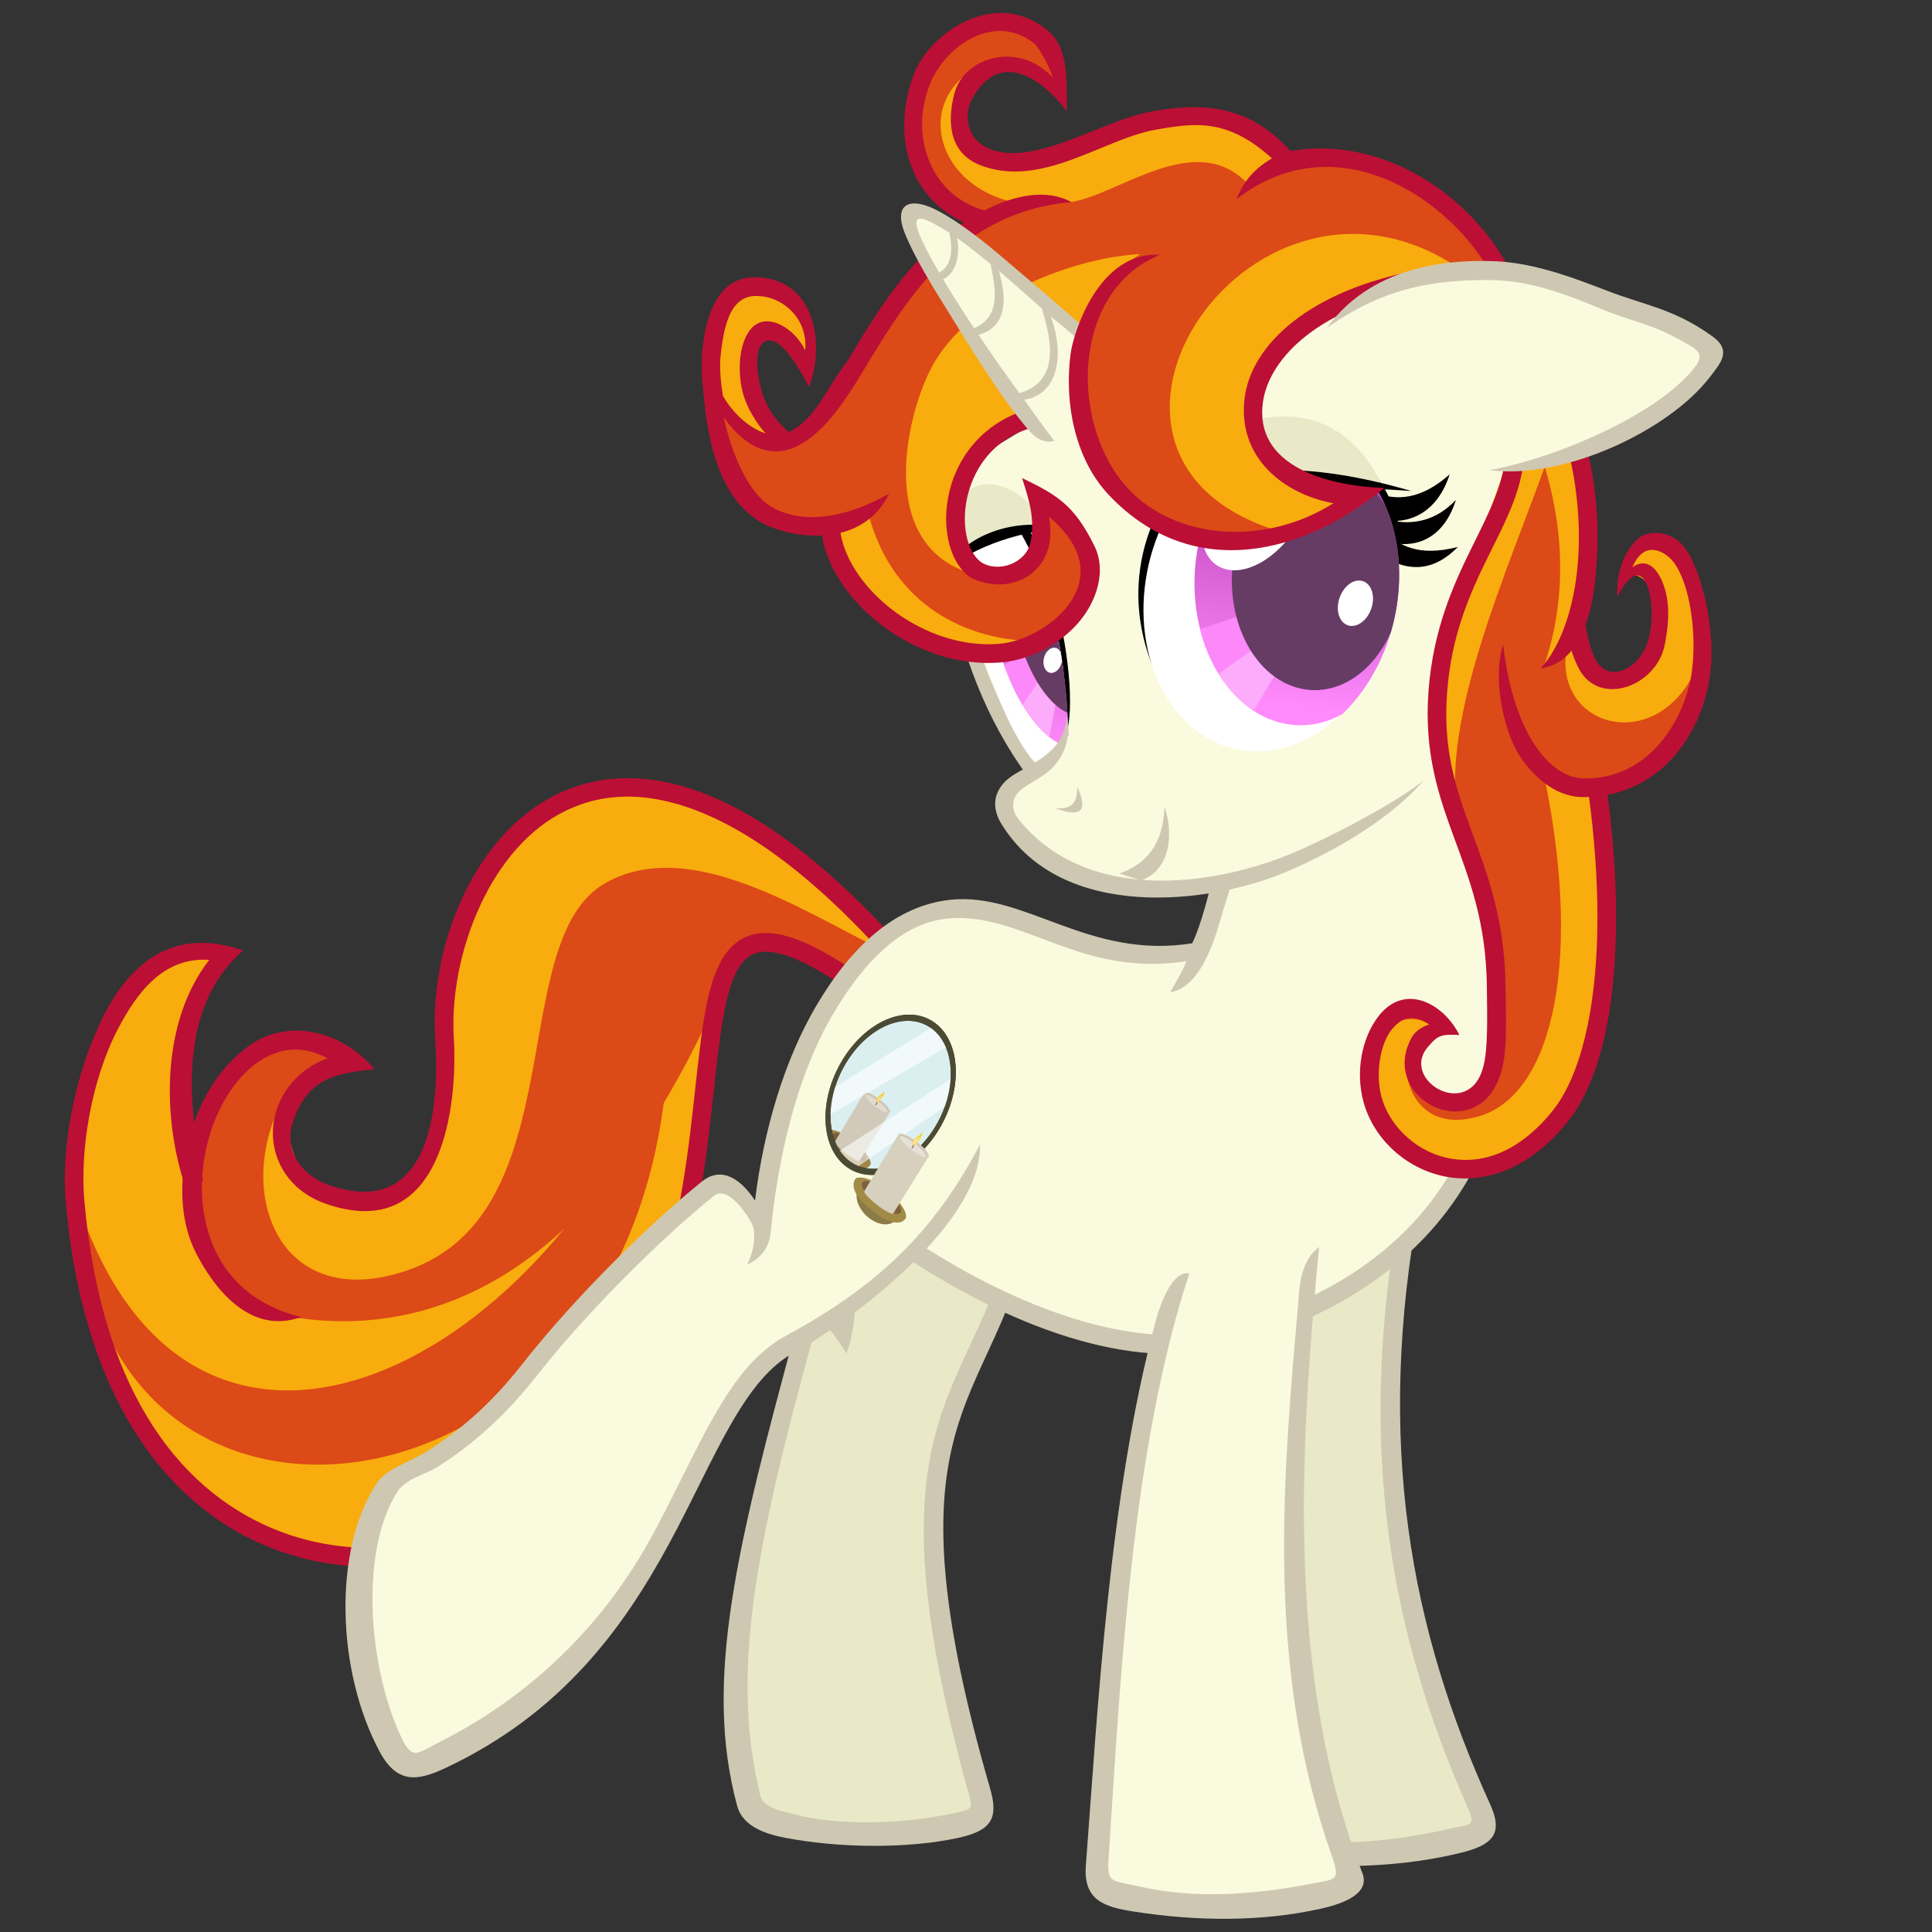 <svg version="1.1" viewBox="0 0 1200 1200" xmlns="http://www.w3.org/2000/svg" xmlns:xlink="http://www.w3.org/1999/xlink">
 <rect x="0" y="0" width="1200" height="1200" fill="#333333" stroke="none"/>
 <defs>
  <clipPath id="clipPath5698-2-9">
   <path transform="matrix(-.929 .036 0 1.091 2910.1 -302.26)" d="m1620 2555.9a123.93 125 0 1 1-247.86 0 123.93 125 0 1 1 247.86 0z" style="fill:#f5f5f5"/>
  </clipPath>
  <clipPath id="clipPath17472-9-9-6">
   <path d="m3827.2 4902.6c-17.095-6.364-29.567-18.747-42.624-30.37 0.164-77.01 12.248-169.14 60.275-238.84 33.904-49.206 75.436-20.544 66.018 47.856-8.836 76.58-47.962 184.5-83.669 221.35z" style="fill:#fff"/>
  </clipPath>
  <linearGradient id="linearGradient4426-9-5" x1="592.65" x2="553.19" y1="35.133" y2="390.64" gradientTransform="matrix(1.003 -.076 -.029 .889 -385.85 45.317)" gradientUnits="userSpaceOnUse" xlink:href="#linearGradient5266-2"/>
  <linearGradient id="linearGradient5266-2" x1="592.65" x2="553.19" y1="35.133" y2="390.64" gradientTransform="matrix(1.003 -.076 -.029 .889 -385.85 45.317)" gradientUnits="userSpaceOnUse">
   <stop stop-color="#3a281b" style="stop-color:#b036ae" offset="0"/>
   <stop stop-color="#c99a77" style="stop-color:#fe8afc" offset="1"/>
  </linearGradient>
  <clipPath id="clipPath6247-9-8-4-2-4-5-5">
   <path d="m70.793 189.78c6.494 107.46 77.801 193.45 159.27 192.06 81.469-1.387 142.25-89.624 135.76-197.08-6.494-107.46-77.802-193.45-159.27-192.06-81.469 1.387-142.25 89.624-135.76 197.08z" style="fill:#fff"/>
  </clipPath>
  <linearGradient id="linearGradient4428-6-4" x1="592.65" x2="563.24" y1="35.133" y2="360.39" gradientTransform="matrix(1.003 -.076 -.029 .889 -385.85 45.317)" gradientUnits="userSpaceOnUse" xlink:href="#linearGradient5266-2"/>
 </defs>
 <g transform="translate(0 147.64)">
  <g transform="matrix(.773 0 0 .773 164.82 -1066.6)">
   <path d="m515.18 1967.6c-281.7-119.65-59.605 213.87-297.55 426.44-91.754 81.971-342.31 83.676-370.59-240.33-7.295-83.576 40.281-226.33 121.54-197.89-89.353 92.95 0.842 328.7 59.004 209 151.73 79.639 296.54-389.2 487.6-197.22z" style="fill:#dc4a17"/>
   <path d="m517.2 1967.6c-252.79-294.32-381.53-74.252-373.29 55.337 7.784 122.38-34.099 145.73-93.421 125.84-57.698-19.342-45.017-99.865 18.135-106.4-108.76-86.536-200.77 172.58-41.754 211.92 154.24-97.259 317.77-439.54 468.68-254.4z" style="fill:#dc4a17"/>
   <path d="m-60 1996.6 30-41.428c-35.318-6.268-128.64-6.836-125.71 232.86 50.308 212.98 158.78 253.94 263.18 250.78 77.694-2.355 156.15-63.704 209.21-188.64 32.064-75.492 32.714-179.2 62.608-297.14-105.54 268.14-248.84 309.13-352.04 294.95-45.46-6.247-79.952-41.495-90.105-125.66-10.734-40.411-6.003-87.101 2.857-125.71z" style="fill:#f9ac0d"/>
   <path d="m-148.57 2161.6c90.881 262.22 363.6 135.49 472.14-125.71-19.475 391.63-462.82 435.68-472.14 125.71z" style="fill:#dc4a17"/>
   <path d="m-50.125 2137.6c-14.263-72.126-16.561-142.2 32.188-185.06-59.029-20.63-93.789 14.042-114.19 56.812-21.196 44.442-32.115 101.37-28.312 144.94 14.307 163.92 85.883 247.93 166.38 278.88s168.45 9.76 216.72-33.625c121.56-109.25 129.18-262.44 140.34-358.28 2.792-23.961 5.849-44.358 10.594-59.219s10.756-23.364 18.781-26.719c8.025-3.354 20.435-2.429 39.844 6.875 19.409 9.304 45.067 26.688 78.219 53.594l9.469-11.656c-33.63-27.293-59.898-45.263-81.188-55.469-13.306-6.378-24.958-9.829-35.188-10.125-6.138-0.177-11.768 0.777-16.938 2.938-13.785 5.762-21.943 19.184-27.312 36s-8.367 37.85-11.188 62.062c-11.284 96.849-18.864 244.04-135.47 348.84-43.237 38.86-126.45 59.56-201.31 30.781s-142.84-106.07-156.81-266.16c-3.492-40.013 5.642-96.308 26.812-136.97 15.622-30.004 36.964-58.431 73.594-55.938-39.301 50.412-37.412 128.14-19.25 182.28z" style="block-progression:tb;color:#000000;fill:#bb0f35"/>
   <path d="m511.43 1959.5c-169.39-172.5-254.07-153.8-314.61-96.184-92.782 88.293 5.385 294.64-135.7 290.71-22.946-0.639-42.904-29.398-46.834-81.664-40.325 74.541-3.103 172.66 100 137.14 134.96-46.49 77.503-265.23 158.99-311.19 73.189-41.287 173.64 33.263 238.16 61.194z" style="fill:#f9ac0d"/>
   <path d="m285.5 1814.2c-20.886 0.853-39.798 6.403-56.438 15.531-66.56 36.514-97.057 126.16-92.625 193.69 4.459 67.93-9.601 142.7-83.562 118.25-25.753-8.515-37.368-30.123-31.219-49.656 11.577-36.772 34.103-40.733 66.031-44.063-27.712-32.628-69.476-39.264-97.656-20.937-23.152 15.057-41.139 41.22-49.906 72.094s-10.891 66.787 4 96.25c13.024 25.77 42.347 67.102 84.562 51.688-37.726-9.333-59.532-30.994-70.75-57.531-11.218-26.537-11.328-58.306-3.375-86.313 7.953-28.006 23.996-51.914 43.125-63.281 15.519-9.222 32.838-11.082 52.344-0.75-24.242 8.724-39.628 28.812-43.188 50.406-4.373 26.525 9.454 55.06 41.25 66.313 93.969 33.257 106.69-77.674 103.31-133.44-3.755-62.07 25.928-147.22 84.875-179.56 29.473-16.169 66.2-20.141 112.03-2.063 45.831 18.079 100.5 58.665 163.19 131.66l11.375-9.75c-63.703-74.169-119.92-116.46-169.06-135.84-24.573-9.693-47.426-13.541-68.312-12.688z" style="block-progression:tb;color:#000000;fill:#bb0f35"/>
  </g>
  <path d="m630.01 633.68c-25.909 93.288-87.185 108.12-17.374 342.14 6.224 20.864-141.75 25.717-149.09-3.037-19.468-76.307-0.42-157.69 37.272-296.52 3.895-14.346 14.683-8.731 22.639 3.037 12.182-45.722-22.803-53.263 5.329-145.28" style="fill:#e9e9c7"/>
  <path d="m876.22 596.56c-29.425 156.7-3.873 277.33 48.479 388.42 9.054 19.212-142.67 30.265-149.21 9.446-32.593-103.67-16.359-240.41 14.576-379.13" style="fill:#e9e9c7"/>
  <path d="m870.52 595.5c-28.815 153.45-7.51 269.63 40.766 378.77 5.538 12.519 3.004 10.772-10.072 13.752-32.657 7.442-64.488 10.986-97.112 6.788-16.803-2.162-19.987 0.242-24.061-14.791-27.298-100.72-14.283-229.07 15.687-363.45l-11.33-2.512c-30.062 134.8-45.93 267.88-17.374 372.28 5.663 20.703 16.724 22.53 35.203 23.886 35.577 2.612 71.45 1.241 105.38-7.102 20.529-5.049 25.946-12.519 17.891-30.227-48.942-107.6-71.937-224.21-43.571-375.26z" style="block-progression:tb;color:#000000;fill:#cec8b2"/>
  <path d="m523.25 532.32c-14.275 46.695-12.616 73.091-8.793 92.791 3.094 15.945 7.055 26.621 5.46 41.455-11.052-8.4-21.271-4.397-24.689 8.165-37.847 139.07-58.388 222-37.303 299.49 3.622 13.31 19.313 17.668 30.463 19.761 32.945 6.185 75.129 6.848 107.07-0.145 20.893-4.574 24.726-12.603 19.472-30.758-64.33-222.33-5.392-233.97 20.678-327.84l-11.185-3.116c-24.894 89.633-85.525 106.29-23.889 330.16 4.009 14.562 4.698 13.662-10.348 16.758-29.547 6.08-68.581 7.657-97.139 0.121-6.059-1.599-18.88-3.634-20.767-11.33-18.327-74.755-4.185-151.66 34.131-290.05 3.326-12.015 16.798 11.5 19.375 15.316 9.08-25.724 4.36-48.289 0.048-70.179-3.643-18.496-5.353-41.885 8.504-87.21z" style="block-progression:tb;color:#000000;fill:#cec8b2"/>
  <path d="m763.55 177.69c1.888 92.878 17.31 196.24-20.358 270.08-55.795-0.74-112.98-27.456-153.44-30.725-63.071-5.097-109.5 97.937-116.88 200.61-7.735-16.72-19.655-37.913-33.193-26.936-30.882 25.04-77.864 70.598-110.93 112.75-47.296 60.28-83.053 62.09-89.747 73.102-40.296 66.294-2.154 184.27 20.051 175.31 163.17-65.833 162.77-227.45 231.8-264.72 33.038-17.838 57.709-36.339 77.571-57.013 58.614 38.052 135.22 70.09 196.91 52.326 166.95-48.078 177.03-175.45 169.44-267.86-6.018-73.277 25.767-156.04 7.03-284.24z" style="fill:#fafade"/>
  <path d="m563.97 634.18c59.471 38.958 137.8 72.609 202.96 53.842 84.755-24.407 130.77-69.637 153.86-120.48 23.097-50.838 23.614-106.77 19.785-153.4-5.852-71.262 25.906-155.15 6.982-284.63l-11.475 1.691c18.55 126.92-13.261 208.59-7.078 283.88 3.76 45.779 3.02 99.713-18.771 147.68-21.791 47.965-64.32 90.451-146.52 114.12-58.642 16.888-134.13-14.075-192.03-51.551z" style="block-progression:tb;color:#000000;fill:#cec8b2"/>
  <path d="m771.4 186.79c-10.44 43.609 2.416 108.2-6.409 161.81-3.734 7.059-13.268 66.777-24.482 89.641-64.441 10.335-103.77-31.973-150.28-27.003-34.463 3.683-62.134 29.578-83.697 66.628-18.911 32.493-32.082 75.092-37.566 120.23-7.824-12.089-20.073-22.236-32.927-11.91-31.435 25.252-78.388 71.038-111.85 113.69-23.228 29.604-43.652 44.014-58.51 53.631-10.196 6.599-25.45 10.718-31.623 20.027-27.365 41.265-25.094 116.86 1.788 166.88 10.807 20.111 23.565 18.168 40.605 10.192 73.123-34.228 111.57-88.659 138.91-139.05 14.592-26.889 26.118-52.683 38.121-73.73 12.004-21.047 24.336-37.247 40.126-45.586 24.174-12.766 116.11-76.184 115.11-128.88-26.414 49.363-57.884 84.815-120.62 118.69-18.801 10.151-32.261 28.258-44.692 50.055-12.431 21.797-23.913 47.518-38.242 73.923-26.575 48.971-68.786 96.17-131.46 127.98-15.479 7.857-17.67 12.319-25.218-4.217-19.998-43.811-24.831-114.43-1.799-150.68 5.407-8.509 17.569-10.838 25.12-15.648 14.696-9.361 37.415-25.757 61.483-56.433 32.675-41.645 79.506-87.281 110.06-111.83 8.959-7.196 21.102 12.392 23.474 16.878 3.652 6.908 0.598 19.79-2.853 25.856 8.748-3.962 13.858-11.062 14.699-19.881 4.809-50.456 17.51-99.344 37.88-134.34 20.369-34.999 44.217-58.452 72.729-60.902 45.995-3.952 81.207 36.855 147.68 26.582-2.247 5.901-4.732 9.455-10.039 19.183 21.524-3.141 30.066-42.333 32.927-51.149 5.723-17.632 12.115-39.923 16.562-66.942 8.895-54.037-3.86-118.7 6.264-160.99z" style="block-progression:tb;color:#000000;fill:#cec8b2"/>
  <path d="m813.55 626.38c-11.641 121.69-21.486 266.71 27.325 391.75 9.237 23.663-163.14 28.844-161.17 0.839 7.569-107.7 14.96-258.66 52.695-373.17" style="fill:#fafade"/>
  <path d="m806.09 664.97c-10.017 112.55-18.978 226.38 21.231 340.44 5.415 15.359 2.542 14.004-12.827 16.97-35.119 6.779-72.066 9.662-106.45 1.764-17.101-3.928-20.523-1.518-19.507-16.872 7.104-107.38 13.741-253.43 50.164-363.96-10.435-2.008-17.936 18.531-21.005 29.987-28.803 107.52-35.893 241.06-43.26 337.94-1.641 21.576 11.724 25.604 29.808 28.426 38.664 6.032 78.989 6.553 116.37-1.836 10.039-2.253 30.81-8.047 25.68-21.815-1.367-3.669-2.797-7.313-4.122-10.996-43.474-120.89-34.124-260.12-22.839-378.09-12.468 9.163-12.224 26.661-13.237 38.047z" style="block-progression:tb;color:#000000;fill:#cec8b2"/>
  <g transform="matrix(.707 -.037 .037 .707 -7168.5 -5285.3)">
   <path d="m10651 8583.4c-456.05-626.67-228.02-313.33 0 0z" style="fill:#fff"/>
   <path d="m10684 8609.7c71.017 16.204 197.43-24.647 253.39-82.752l80.734-39.101 24.851-260.03-184.44-162.05-302.83 162.38c-18.962 68.854-15.642 175.99 49.443 270.18-12.586 7.037-24.287 12.738-29.749 23.841-6.661 13.539 30.641 69.748 108.6 87.536z" style="fill:#fafade"/>
   <path d="m10579 8172.9c-30.718 42.12-47.783 99.65-41.602 159.32 6.143 59.297 26.907 120.92 58.415 169.18l11.093-7.281c-30.052-46.034-52.42-105.54-56.258-162.78-3.837-57.231 10.896-112 39.071-150.63z" style="color:#000000;fill:#cec8b2"/>
   <g transform="matrix(-.712 -.043 -.019 .785 13422 4807.5)">
    <path d="m3786.8 4869.4 107.14-188.77 22.837 1.54c2.415-26.653 9.706-63.106-20.124-80.105-75.635-43.1-133.6 196.64-109.86 267.34z"/>
    <g clip-path="url(#clipPath17472-9-9-6)">
     <path d="m3827.2 4902.6c-17.095-6.364-29.567-18.747-42.624-30.37 1.693-76.816 15.709-167.76 63.736-237.46 33.904-49.206 71.975-21.921 62.557 46.48-8.836 76.58-47.962 184.5-83.669 221.35z" style="fill:#fff"/>
     <g transform="matrix(.701 -.085 -.046 .878 3668.5 4598.1)">
      <path d="m308.38 170.72c-3.011 91.767-56.937 170.07-120.45 174.89-63.509 4.821-112.55-65.663-109.54-157.43 3.011-91.767 56.937-170.07 120.45-174.89 63.509-4.821 112.55 65.663 109.54 157.43z" style="fill:url(#linearGradient4426-9-5)"/>
      <path d="m191.31 211.18 78.008 81.652c-13.56 19.089-29.88 34.022-47.842 43.1-10.599-29.555-36.423-101.12-39.504-105.06z" style="fill:#fdabfb"/>
      <path d="m197.04 198.35 94.616 53.177c-7.178 17.908-16.387 34.09-27.116 47.779l-82.008-86.493z" style="fill:#fc88fa"/>
      <path d="m269.23 167.43c-1.885 71.595-44.038 132.38-94.151 135.76-50.113 3.384-89.21-51.913-87.325-123.51 1.885-71.596 44.038-132.38 94.151-135.76 50.113-3.384 89.21 51.913 87.325 123.51z" style="fill:#663c65"/>
      <path d="m295.04 79.35c-24.402-36.257-62.46-57.077-85.004-46.504-22.545 10.574-21.04 48.537 3.362 84.794s62.46 57.077 85.004 46.504c22.545-10.573 21.04-48.537-3.362-84.794z" style="fill:#fff"/>
      <path d="m212.52 225.21c-8.331-6.609-18.426-6.847-22.548-0.532-4.122 6.315-0.71 16.792 7.621 23.4 8.331 6.609 18.426 6.846 22.548 0.532 4.122-6.315 0.71-16.792-7.621-23.4z" style="fill:#fff"/>
     </g>
    </g>
   </g>
   <path d="m10584 8523.8c2.743-9.23 13.781-12.699 27.452-20.876 10.106-6.044 27.23-22.621 22.445-50.161v1e-3c-2.067 21.582-16.27 31.293-29.079 38.655s-28.972 11.148-35.51 26.309c-3.555 8.244-2.016 17.557 2.436 25.81 48.709 90.297 180.95 79.534 246.35 55.895 49.892-18.033 97-44.241 126.15-74.505-27.124 19.976-97.502 51.744-130.6 62.015-72.523 22.505-172.98 25.979-225.36-44.796-5.233-7.07-6.189-11.934-4.283-18.347z" style="color:#000000;fill:#cec8b2"/>
   <path d="m10620 8532.8c13.281 1.382 19.117-2.366 20.126-17.718 8.828 21.732 1.584 27.108-20.126 17.718z" style="fill:#cec8b2"/>
   <g transform="matrix(1.171 .096 -.092 1.124 -1049.8 -2103.9)">
    <path d="m10715 8457.9c-55.409-100.14 13.271-209.94 90.845-206.27 38.991 1.843 74.356 35.556 83.461 81.4z"/>
    <path d="m10880 8339.9c25.778 5.905 43.129-8.855 49.94-34.295-13.649 16.054-30.709 21.142-49.22 17.316z"/>
    <path d="m10871 8322-1.377-20.188c20.621 7.847 38.573 0.254 55.048-15.895-7.697 28.284-28.105 42.33-53.67 36.081z"/>
    <path d="m10870 8346.5c25.758 19.535 46.119 14.051 62.391-4.294-29.959 8.948-44.831-0.324-54.712-10.619z"/>
    <g transform="matrix(-.638 -.035 -.035 .638 10940 8270)" clip-path="url(#clipPath6247-9-8-4-2-4-5-5)">
     <path d="m75.65 190.15c6.494 107.46 72.945 193.08 154.41 191.69 81.469-1.387 142.25-89.624 135.76-197.08-6.494-107.46-77.802-193.45-159.27-192.06-81.469 1.387-137.39 89.988-130.9 197.45z" style="fill:#fff"/>
     <g transform="matrix(1.104 -.066 .082 1.054 -45.123 -6.853)">
      <path d="m308.38 170.72c-3.011 91.767-56.937 170.07-120.45 174.89-63.509 4.821-112.55-65.663-109.54-157.43 3.011-91.767 56.937-170.07 120.45-174.89 63.509-4.821 112.55 65.663 109.54 157.43z" style="fill:url(#linearGradient4428-6-4)"/>
      <path d="m191.31 211.18 78.008 81.652c-13.56 19.089-29.88 34.022-47.842 43.1-10.599-29.555-36.423-101.12-39.504-105.06z" style="fill:#fdabfb"/>
      <path d="m197.04 198.35 94.616 53.177c-7.178 17.908-16.387 34.09-27.116 47.779l-82.008-86.493z" style="fill:#fc88fa"/>
      <path d="m269.23 167.43c-1.885 71.595-44.038 132.38-94.151 135.76-50.113 3.384-89.21-51.913-87.325-123.51 1.885-71.596 44.038-132.38 94.151-135.76 50.113-3.384 89.21 51.913 87.325 123.51z" style="fill:#663c65"/>
      <path d="m305.22 96.513c-10.41-44.285-41.638-79.064-69.749-77.681-28.111 1.383-42.46 38.405-32.05 82.69s41.638 79.064 69.749 77.681c28.111-1.383 42.46-38.405 32.05-82.69z" style="fill:#fff"/>
      <path d="m143.53 175.57c-8.503-8.667-19.531-6.078-24.631 5.784-5.1 11.862-2.342 28.504 6.162 37.171 8.503 8.667 19.531 6.078 24.631-5.784 5.1-11.862 2.342-28.504-6.162-37.171z" style="fill:#fff"/>
     </g>
    </g>
    <path d="m10874 8294.8c-45.294-88.93-133.94-40.528-168.87 0.643z" style="fill:#e9e9c7"/>
    <path d="m10692 8321c61.818-43.062 130.83-41.035 204.43-21.271-69.299-2.564-138.3-5.567-204.43 21.271z"/>
   </g>
   <path d="m11033 8229.3c23.63 131.26-28.708 244.03-22.511 424.24" stroke-miterlimit="12" style="fill:none;stroke-miterlimit:12;stroke-width:12.775;stroke:#b5a8a4"/>
  </g>
  <path d="m650.18 180.68c-12.704-30.008-65.781-53.267-64.605 29.542 19.398-20.387 36.381-29.749 64.605-29.542z" style="fill:#e9e9c7"/>
  <path d="m660.4 181.51c-21.957-1.204-57.262 10.97-70.403 23.744 5.513-18.766 42.417-33.796 70.403-23.744z"/>
  <path d="m980.08 279.52c23.828 96.853 27.632 219.01-11.714 267.07-46.755 57.112-105.48 28-116-11.765-8.696-32.88 14.275-79.488 48.843-42.117-42.341-1.877-12.447 51.82 6.944 45.839 21.555-6.649 21.769-29.061 21.169-73.952-1.082-80.956-41.897-108.14-36.261-182.66 5.628-74.412 48.194-106.01 47.975-152.35" style="fill:#dc4a17"/>
  <path d="m957.43 326.37c26.64 120.49 7.385 204.85-37.874 219.04-54.234 17.005-56.939-58.084-27.332-55.444-52.802-29.65-65.591 92.719 27.722 89.413 76.638-18.922 87.991-113.52 73.405-238.17z" style="fill:#f9ac0d"/>
  <path d="m971 102.55c25.938 68.44 17.006 140.24-9.939 168.97l-23.438-138.61z" style="fill:#dc4a17"/>
  <path d="m962.12 135.05c-26.774 74.621-66.492 161.34-57.006 224.12-31.916-74.721 8.609-151.25 33.579-228.02z" style="fill:#f9ac0d"/>
  <path d="m946.83 129.56-11.596 0.048c0.102 21.385-9.833 39.937-21.211 63.052-11.377 23.115-23.851 50.588-26.743 88.829-2.901 38.36 6.285 65.044 15.944 91.341 9.659 26.297 19.764 52.312 20.293 91.824 0.3 22.423 0.603 39.154-2.126 49.983-8.662 34.376-51.726 8.733-34.739-11.717 6.546-7.881 8.733-8.196 19.796-7.721-9.609-19.331-33.894-32.967-50.404-11.436-10.286 13.414-14.12 34.229-9.277 52.543 5.851 22.123 24.685 40.746 48.678 46.359 23.993 5.613 52.965-2.57 77.402-32.42 21.256-25.964 29.848-69.495 30.85-118.78 1.002-49.29-5.966-104.42-17.998-153.33l-11.258 2.754c11.796 47.947 18.635 102.32 17.659 150.33-0.976 48.016-10.127 89.586-28.216 111.68-22.318 27.261-46.092 33.088-65.782 28.482-19.689-4.606-35.46-20.407-40.126-38.049-3.852-14.565-0.607-33.543 7.078-42.276 7.565-8.596 14.464-7.637 22.612-2.392-4.846 1.668-8.792 4.339-10.919 8.238-21.292 39.018 42.573 69.563 55.95 20.244 3.537-13.039 2.716-30.173 2.416-52.64-0.554-41.443-11.383-69.501-20.993-95.665-9.61-26.165-18.026-50.33-15.292-86.485 2.736-36.171 14.349-61.704 25.608-84.577 11.258-22.873 22.513-43.274 22.394-68.222z" style="block-progression:tb;color:#000000;fill:#bb0f35"/>
  <path d="m695.32 394.88 13.287 4.377c16.369-5.512 21.349-25.693 14.726-45.708-0.843 17.835-6.723 33.835-28.012 41.331z" style="fill:#cec8b2"/>
  <path d="m977.17 211.63c-1.44 35.159 19.648 101.17 49.438 40.477 15.052-30.664-3.167-57.125-16.129-42.429 9.903-48.373 54.838 3.068 44.188 59.441-18.525 98.052-115.24 96.26-126.79-15.657" style="fill:#dc4a17"/>
  <path d="m974.31 249.43c-15.053 55.478 58.633 75.961 81.723 12.148 2.441-49.032-4.702-84.701-37.548-69.575l-9.387 17.67c26.298-6.109 26.005 54.767-2.209 64.605-18.927 11.193-23.033-13.846-29.266-33.683z" style="fill:#f9ac0d"/>
  <path d="m957.43 135.83c14.571 43.953 15.82 88.517 1.562 130.41 29.697-20.007 38.164-74.696 24.989-139z" style="fill:#f9ac0d"/>
  <path d="m973.67 246.46c1.514 7.912 3.813 15.331 7.114 21.435 12.886 23.83 48.215 10.689 53.224-15.083 3.518-18.103 2.564-29.745-1.757-39.72-3.583-8.271-10.03-14.509-18.39-8.328 7.335-17.242 18.998-9.559 22.623-6.452 11.938 10.23 17.955 44.191 14.355 71.136-3.628 27.151-24.705 66.961-66.943 66.426-10.267-0.13-20.918-6.52-30.197-20.172-9.279-13.652-16.812-34.654-20.051-62.907-7.424 23.273 1.8 56.533 10.46 69.43 10.633 15.834 24.686 25.352 39.402 25.245 50.426-0.365 74.35-42.857 78.669-76.065 3.893-29.934-6.394-69.461-17.79-81.226-5.955-6.148-15.584-8.702-23.563-5.403-7.571 3.131-17.936 19.491-16.18 38.173 6.505-12.61 13.731-18.604 18.522-6.826 2.369 5.823 4.465 20.686 0.368 34.412-5.179 17.349-24.282 26.675-32.467 11.539-3.522-6.514-5.962-17.259-7.214-28.37z" style="block-progression:tb;color:#000000;fill:#bb0f35"/>
  <g transform="matrix(.773 0 0 .773 164.82 -1066.6)">
   <path d="m1001.4 1426.6c-25.834-67.095-101.85-124.02-180-108.57-74.274-66.974-146.06-18.797-200-1.429-19.741 6.356-75.771 5.878-60.668-50.487 7.362-27.477 47.154-44.965 77.895-4.677-2.257-81.982-92.5-59.584-110.97-9.368-21.535 58.568 6.961 122.47 90.881 117.39" style="fill:#dc4a17"/>
   <path transform="translate(-1.2547e-6 1.7015e-6)" d="m790.95 1338.2c-41.952-47.117-104.09 6.729-143.45 12.962-103.27 19.484-143.47-88.298-60.076-114.72-60.862 61.692-8.944 99.778 71.199 64.386 53.705-22.168 107.51-47.693 158.59 19.193" style="fill:#f9ac0d"/>
   <path d="m364.16 1525.6c-7.977-25.162-11.834-82.79 13.844-99.183 25.663-16.383 70.618 8.294 56.844 54.256-20.481-36.746-36.572-31.626-43.952-15.776-8.26 17.74-0.956 60.744 32.358 82.422" style="fill:#f9ac0d"/>
   <path d="m702.06 1488.7-243.58 105.86 66.576-146.56 96.194-87.592 239.41 33.335z" style="fill:#dc4a17"/>
   <path d="m630.4 1521.9c-82.528 9.995-90.045 104.47-59.061 125.08 18.11 12.05 69.011 4.47 46.179-61.21 91.35 57.989 23.368 123.77-27.248 127.83-79.603 6.389-156.36-73.024-131.66-127.91" style="fill:#dc4a17"/>
   <path d="m710.14 1392.8c-30.282 30.056-54.677 86.237-88.511 123.89-27.253 1.747-52.522 25.566-64.18 53.672-12.222 29.467-9.481 63.647 21.623 82.047-93.763-16.248-63.564-134.78-41.848-171.84 33.688-57.492 121.06-87.689 172.92-87.768z" style="fill:#f9ac0d"/>
   <path d="m483.72 1598.4c17.593 72.862 74.346 102.89 128.42 105.35-77.789 24.041-141.25-17.152-160-89.286z" style="fill:#f9ac0d"/>
   <path d="m629.5 1514.5c-44.037 5.333-69.346 34.039-78.375 63.812-4.514 14.887-5.224 30.053-2.594 43.312s8.595 24.93 18.656 31.625c28.096 13.11 57.184 0.19 62.656-27.094 1.296-6.463 1.148-13.877-0.094-22.125 11.666 9.863 18.677 19.52 22.188 28.406 4.913 12.438 3.647 23.659-1.531 34.188-10.357 21.058-38.393 37.737-60.75 39.531-37.14 2.981-74.391-14.3-99.031-38.812-24.641-24.512-35.787-54.973-25.188-78.531l-13.656-6.156c-14.096 31.329 0.788 67.994 28.25 95.313 27.462 27.319 68.38 46.564 110.84 43.156 28.259-2.268 59.55-20.53 73-47.875 6.725-13.673 9.898-30.645 2.031-46.344-15.925-31.78-29.042-40.126-57.888-53.969 5.676 17.536 10.339 32.55 7.107 50.438-3.27 18.098-25.788 25.873-39.625 17.406-5.43-3.613-10.154-11.498-12.25-22.062-2.096-10.564-1.589-23.505 2.219-36.063 7.616-25.114 27.353-48.619 65.844-53.281z" style="block-progression:tb;color:#000000;fill:#bb0f35"/>
   <path d="m647.42 1351.1c-189.18 5.163-175.1 291.39-287.42 158.4 8.95 90.65 55.521 126.79 136.84 81.044 2.283-109.76 93.498-163.94 150.58-239.45z" style="fill:#dc4a17"/>
   <path transform="translate(-1.2547e-6 1.7015e-6)" d="m532.34 1389.9c-28.089 27.476-47.634 60.877-64.562 88.844-15.558 19.339-25.588 47.515-47.219 57.219-11.022-9.385-18.701-21.454-21.938-33.594-6.02-22.583-3.499-36.503 3.096-39.295 12.564-5.32 27.49 22.878 35.217 36.764 13.955-38.028 2.856-89.173-45.094-88.198-30.716 0.624-39.012 36.725-40.874 60.604-1.068 13.688 0.038 22.569 1.562 38 4.614 46.709 17.9 82.343 46.049 98.451 21.198 12.13 80.002 23.034 102.67-23.17-39.268 22.091-72.807 23.646-94.92 10.326-17.901-10.783-31.377-41.003-38.142-72.066 12.329 18.106 33.517 36.174 59.143 23.506 20.629-10.198 36.283-32.746 53.263-60.797s36.102-60.109 62.281-85.906c26.179-25.797 59.073-45.432 104.91-49.344-40.986-22.195-99.724 23.286-115.44 38.656zm-138.85 36.758c22.331-0.581 42.776 18.704 40.238 43.601-8.599-18.042-30.497-30.718-42.621-18.211-11.157 11.509-12.211 37.244-6.763 54.852 3.22 10.407 10.427 22.173 17.465 30.124-9.483-2.854-24.077-12.66-34.153-30.124-1.594-10.236-3.079-22.344-1.719-33.687 2.347-19.568 6.444-46.005 27.552-46.554z" style="block-progression:tb;color:#000000;fill:#bb0f35"/>
   <g transform="matrix(-.56 -.05 .086 .583 13.96 1089.5)">
    <path d="m-1126.3 599.96c97.174-85.685 245.9-237.09 286.88-208.53 25.64 17.869-86.267 203.77-156.5 302.52-58.144 9.175-113.61-16.41-130.38-93.998z" style="fill:#fafade"/>
    <path d="m-966.24 680.9c37.591-47.227 68.026-110.43 98.27-167.87 15.685-29.788 28.407-57.068 35.781-78.719 3.687-10.825 6.51-20.094 6.688-28.438 0.524-24.65-16.906-30.654-35.907-27.031-9.779 1.865-20.063 6.227-31.219 12.281-22.312 12.108-48.463 30.903-75.531 54.031-27.719 23.684-154.67 126.64-173.94 157.05 10.542 13.834 24.27 33.82 40.831 46.04l-18.928-38.784c28.12-29.606 62.853-64.368 97.753-90.37-11.957 52.53 5.788 107.31 56.532 119.41-10.519 16.34-24.604 39.939-35.122 53.464 10.533 4.054 23.622 2.966 34.793-11.069zm115.11-253.02c-4.129 12.218-10.464 27.067-18.281 43.5-14.9-7.672-26.148-26.337-23.344-57.062 32.137-17.381 56.177-29.498 41.625 13.562zm-51.968-6.938c-0.518 29.713 12.077 50.357 29.344 59.375-3.718 7.563-7.677 15.374-11.906 23.406-6.993 13.282-14.625 27.084-22.625 41.062-42.29-19.178-39.701-58.762-37.75-91.876 14.414-11.223 29.316-22.842 42.937-31.967zm-53.469 40.594c-6.453 39.208 0.756 77.563 43.25 92-15.014 25.856-31.172 52.019-47 76.375-60.729-21.391-58.68-76.21-50.626-121.19 18.617-16.453 37.672-33.319 54.376-47.188z" style="color:#000000;fill:#cec8b2"/>
   </g>
   <path d="m715.98 1386.6c-73.922 30.202-79.396 138.04-32.4 195.17 42.749 51.967 131.87 57.784 195.25 5.978-120.08-3.634-122.68-143.86 50.987-174.93" style="fill:#dc4a17"/>
   <path d="m580.85 1358.9c-19.064-5.037-32.415-15.313-41.001-28.353-13.363-20.294-16.654-48.966-5.125-75.844 12.67-29.539 51.526-56.115 83.062-30.906 4.452 3.559 12.676 20.036 15.082 27.419-28.43-30.27-71.894-16.08-79.332 12.987-6.338 24.771-2.917 48.383 21.5 57.594 48.91 18.45 98.185-21.207 140.03-28.688 32.389-5.79 58.187-9.128 93.768 22.955-17.164 10.104-23.894 21.45-28.533 32.804 87.981-68.083 189.7 11.682 214.14 80.459l14-5.406c-26.683-69.301-103.6-127.56-184.72-113.75-35.766-39.963-75.93-38.002-111.19-31.844-40.449 7.065-95.359 45.558-131.5 29.719-17.922-7.855-20.027-27.38-13.031-39.969 22.885-41.18 57.226-14.525 75.924 9.978-0.109-24.663 2.03-50.58-15.799-65.134-41.903-34.204-95.095 2.413-107.47 36.594-11.286 31.176-9.825 64.252 6.656 89.281 9.353 14.204 23.489 25.442 41.991 32.019z" style="block-progression:tb;color:#000000;fill:#bb0f35"/>
   <path d="m940 1406.6c-210.61 37.158-157.36 181.1-72.857 175.71-13.96 25.607-25.643 28.665-53.909 33.016-197.94-61.409-17.027-328.68 151.05-207.3z" style="fill:#f9ac0d"/>
   <path d="m647 1473.2c-5.179 39.856 3.66 84.731 30.781 113.38 68.286 72.12 159.25 45.975 221.34-5.687-46.03-1.531-104.92-17.618-97.531-69.125 5.023-35.01 44.661-76.342 129.56-91.531l-2.656-14.75c-88.765 15.88-136.71 59.943-141.75 104-5.457 47.743 32.272 76.552 71.469 83.719-58.654 36.753-132.52 27.996-168.84-16.156-21.937-26.667-31.984-66.127-27.5-102s22.81-67.525 56.938-81.469c-48.832-3.114-69.523 62.006-71.812 79.625z" style="block-progression:tb;color:#000000;fill:#bb0f35"/>
  </g>
  <path d="m976.43 100.5-10.847 4.107c12.652 33.386 16.784 67.643 14.495 96.849-2.289 29.206-11.198 53.26-23.24 66.096 32.069-4.307 33.977-54.809 34.812-65.178 2.495-30.982-1.934-66.819-15.22-101.87z" style="block-progression:tb;color:#000000;fill:#bb0f35"/>
  <g transform="matrix(.102 -1.092 -1.169 -.077 1667.4 -266.12)">
   <path d="m-417.26 593.41c4.899-43.649 61.139-115.3 74.826-102.85 55.512 81.704 39.942 158.99 1.361 198.36l-33.513-69.183z" style="fill:#fafade"/>
   <path d="m-357.18 486.61c-31.707 18.897-63.639 71.801-60.938 111.68 10.088-36.266 38.231-86.337 65.783-103.15 8.821-5.384 10.674 0.963 14.155 7.585 8.773 16.688 9.569 28.756 15.094 43.915 7.474 20.505 13.621 39.801 12.486 60.276-2.156 38.899-13.242 61.598-33.058 84.404 40.006-22.729 42.93-67.134 43.764-82.858 1.09-20.548-5.057-41.179-12.354-63.07-6.959-20.877-7.569-36.202-21.964-58.116-7.329-11.156-14.95-5.443-22.968-0.664z" style="color:#000000;fill:#cec8b2"/>
  </g>
  <g transform="matrix(.286 .221 -.222 .371 712.85 -727.18)">
   <path transform="matrix(-.795 .031 0 .934 2609.7 115.33)" d="m1620 2555.9c0 69.036-55.485 125-123.93 125s-123.93-55.964-123.93-125 55.485-125 123.93-125 123.93 55.964 123.93 125z" style="fill:#e1f6f8"/>
   <g transform="matrix(.856 0 0 .856 118.04 374.13)" clip-path="url(#clipPath5698-2-9)">
    <path transform="matrix(.765 0 0 3.529 350.96 -6705.4)" d="m1562.1 2654.9c0 3.745-24.464 6.781-54.643 6.781s-54.643-3.036-54.643-6.781 24.464-6.781 54.643-6.781 54.643 3.036 54.643 6.781z" style="fill:#8b7b49"/>
    <path transform="matrix(1 0 0 1.952 -3.571 -2526.3)" d="m1562.1 2654.9c0 4.142-24.464 7.5-54.643 7.5s-54.643-3.358-54.643-7.5 24.464-7.5 54.643-7.5 54.643 3.358 54.643 7.5z" style="fill:#3e5b56"/>
    <path transform="matrix(1 0 0 1.952 -3.571 -2526.3)" d="m1562.1 2654.9c0 6.978-25 10.518-55.179 10.518s-54.107-2.992-54.107-10.518c0-4.142 24.464-8.415 54.643-8.415s54.643 4.272 54.643 8.415z" style="fill:#a28b47"/>
    <path transform="matrix(.765 0 0 1.738 351.13 -1961.1)" d="m1562.1 2654.9c0 3.745-24.464 6.781-54.643 6.781s-54.643-3.036-54.643-6.781 24.464-6.781 54.643-6.781 54.643 3.036 54.643 6.781z" style="fill:#7d603e"/>
    <path d="m1473.4 2566.5-0.147 94.727c-0.036 2.294 15.815 4.31 31.595 4.355 15.597 0.045 31.125-1.85 31.181-4.838l2.02-96.265c0-8.419-64.65-9.027-64.65 2.02z" style="fill:#d7d0bf"/>
    <path transform="matrix(1.165 0 0 .943 -245.66 141.84)" d="m1528.6 2570.5c0 3.696-11.306 6.692-25.254 6.692s-25.254-2.996-25.254-6.692c0-3.696 11.306-6.692 25.254-6.692s25.254 2.996 25.254 6.692z" style="fill:#d0c4b1"/>
    <path transform="matrix(1.105 0 0 .803 -155.3 502.87)" d="m1528.6 2570.5c0 3.696-11.306 6.692-25.254 6.692s-25.254-2.996-25.254-6.692c0-3.696 11.306-6.692 25.254-6.692s25.254 2.996 25.254 6.692z" style="fill:#e6e0d6"/>
    <path d="m1505.6 2560.9c-2.683 3.982 0.744 6.417-0.893 8.929-0.215 0.33 1.229 0.469 1.964-0.268 1.617-1.62-1.5-5.309 0.357-8.928z" style="fill:#8e7856"/>
    <path transform="translate(-.568 -.442)" d="m1509.4 2556.2c-1.142 3.588 0.532 9.155-3.125 9.028-3.657-0.126-4.971-6.267-3.63-9.786 1.578-4.145 4.582-5.935 4.451-13.511 3.168 4.037 3.604 10.186 2.304 14.268z" style="fill:#ffcd23"/>
    <path transform="translate(-.568 -.442)" d="m1508.5 2558.6c-0.392 2.468 0.163 6.39-2.263 6.306-2.426-0.084-4.182-4.853-3.293-7.188 1.047-2.75 3.104-3.622 4.658-8.523 1.344 3.941 1.318 6.759 0.898 9.405z" style="fill:#ffe486"/>
   </g>
   <path transform="matrix(-.795 .031 0 .934 2609.7 115.33)" d="m1620 2555.9c0 69.036-55.485 125-123.93 125s-123.93-55.964-123.93-125 55.485-125 123.93-125 123.93 55.964 123.93 125z" style="fill-opacity:.028;stroke-width:10;stroke:#4b3934"/>
   <path d="m1422.9 2433.1-95.714 162.14 19.286 32.143 117.14-186.43z" style="fill-opacity:.607;fill:#fff"/>
   <path d="m1392.9 2660.6 104.64-186.79 17.143 34.286-82.857 158.93z" style="fill-opacity:.607;fill:#fff"/>
   <path transform="matrix(-.795 .031 0 .934 2609.7 115.33)" d="m1620 2555.9c0 69.036-55.485 125-123.93 125s-123.93-55.964-123.93-125 55.485-125 123.93-125 123.93 55.964 123.93 125z" style="fill:none;stroke-width:10;stroke:#4b4b34"/>
   <g transform="translate(-6.429 21.429)">
    <path transform="matrix(.765 0 0 3.529 350.96 -6705.4)" d="m1562.1 2654.9c0 3.745-24.464 6.781-54.643 6.781s-54.643-3.036-54.643-6.781 24.464-6.781 54.643-6.781 54.643 3.036 54.643 6.781z" style="fill:#8b7b49"/>
    <path transform="matrix(1 0 0 1.952 -3.571 -2526.3)" d="m1562.1 2654.9c0 4.142-24.464 7.5-54.643 7.5s-54.643-3.358-54.643-7.5 24.464-7.5 54.643-7.5 54.643 3.358 54.643 7.5z" style="fill:#3e5b56"/>
    <path transform="matrix(1 0 0 1.952 -3.571 -2526.3)" d="m1562.1 2654.9c0 6.978-25 10.518-55.179 10.518s-54.107-2.992-54.107-10.518c0-4.142 24.464-8.415 54.643-8.415s54.643 4.272 54.643 8.415z" style="fill:#a28b47"/>
    <path transform="matrix(.765 0 0 1.738 351.13 -1961.1)" d="m1562.1 2654.9c0 3.745-24.464 6.781-54.643 6.781s-54.643-3.036-54.643-6.781 24.464-6.781 54.643-6.781 54.643 3.036 54.643 6.781z" style="fill:#7d603e"/>
    <path d="m1473.4 2566.5-0.147 94.727c-0.036 2.294 15.815 4.31 31.595 4.355 15.597 0.045 31.125-1.85 31.181-4.838l2.02-96.265c0-8.419-64.65-9.027-64.65 2.02z" style="fill:#d7d0bf"/>
    <path transform="matrix(1.165 0 0 .943 -245.66 141.84)" d="m1528.6 2570.5c0 3.696-11.306 6.692-25.254 6.692s-25.254-2.996-25.254-6.692c0-3.696 11.306-6.692 25.254-6.692s25.254 2.996 25.254 6.692z" style="fill:#d0c4b1"/>
    <path transform="matrix(1.105 0 0 .803 -155.3 502.87)" d="m1528.6 2570.5c0 3.696-11.306 6.692-25.254 6.692s-25.254-2.996-25.254-6.692c0-3.696 11.306-6.692 25.254-6.692s25.254 2.996 25.254 6.692z" style="fill:#e6e0d6"/>
    <path d="m1505.6 2560.9c-2.683 3.982 0.744 6.417-0.893 8.929-0.215 0.33 1.229 0.469 1.964-0.268 1.617-1.62-1.5-5.309 0.357-8.928z" style="fill:#8e7856"/>
    <path transform="translate(-.568 -.442)" d="m1509.4 2556.2c-1.142 3.588 0.532 9.155-3.125 9.028-3.657-0.126-4.971-6.267-3.63-9.786 1.578-4.145 4.582-5.935 4.451-13.511 3.168 4.037 3.604 10.186 2.304 14.268z" style="fill:#ffcd23"/>
    <path transform="translate(-.568 -.442)" d="m1508.5 2558.6c-0.392 2.468 0.163 6.39-2.263 6.306-2.426-0.084-4.182-4.853-3.293-7.188 1.047-2.75 3.104-3.622 4.658-8.523 1.344 3.941 1.318 6.759 0.898 9.405z" style="fill:#ffe486"/>
   </g>
  </g>
 </g>
</svg>
